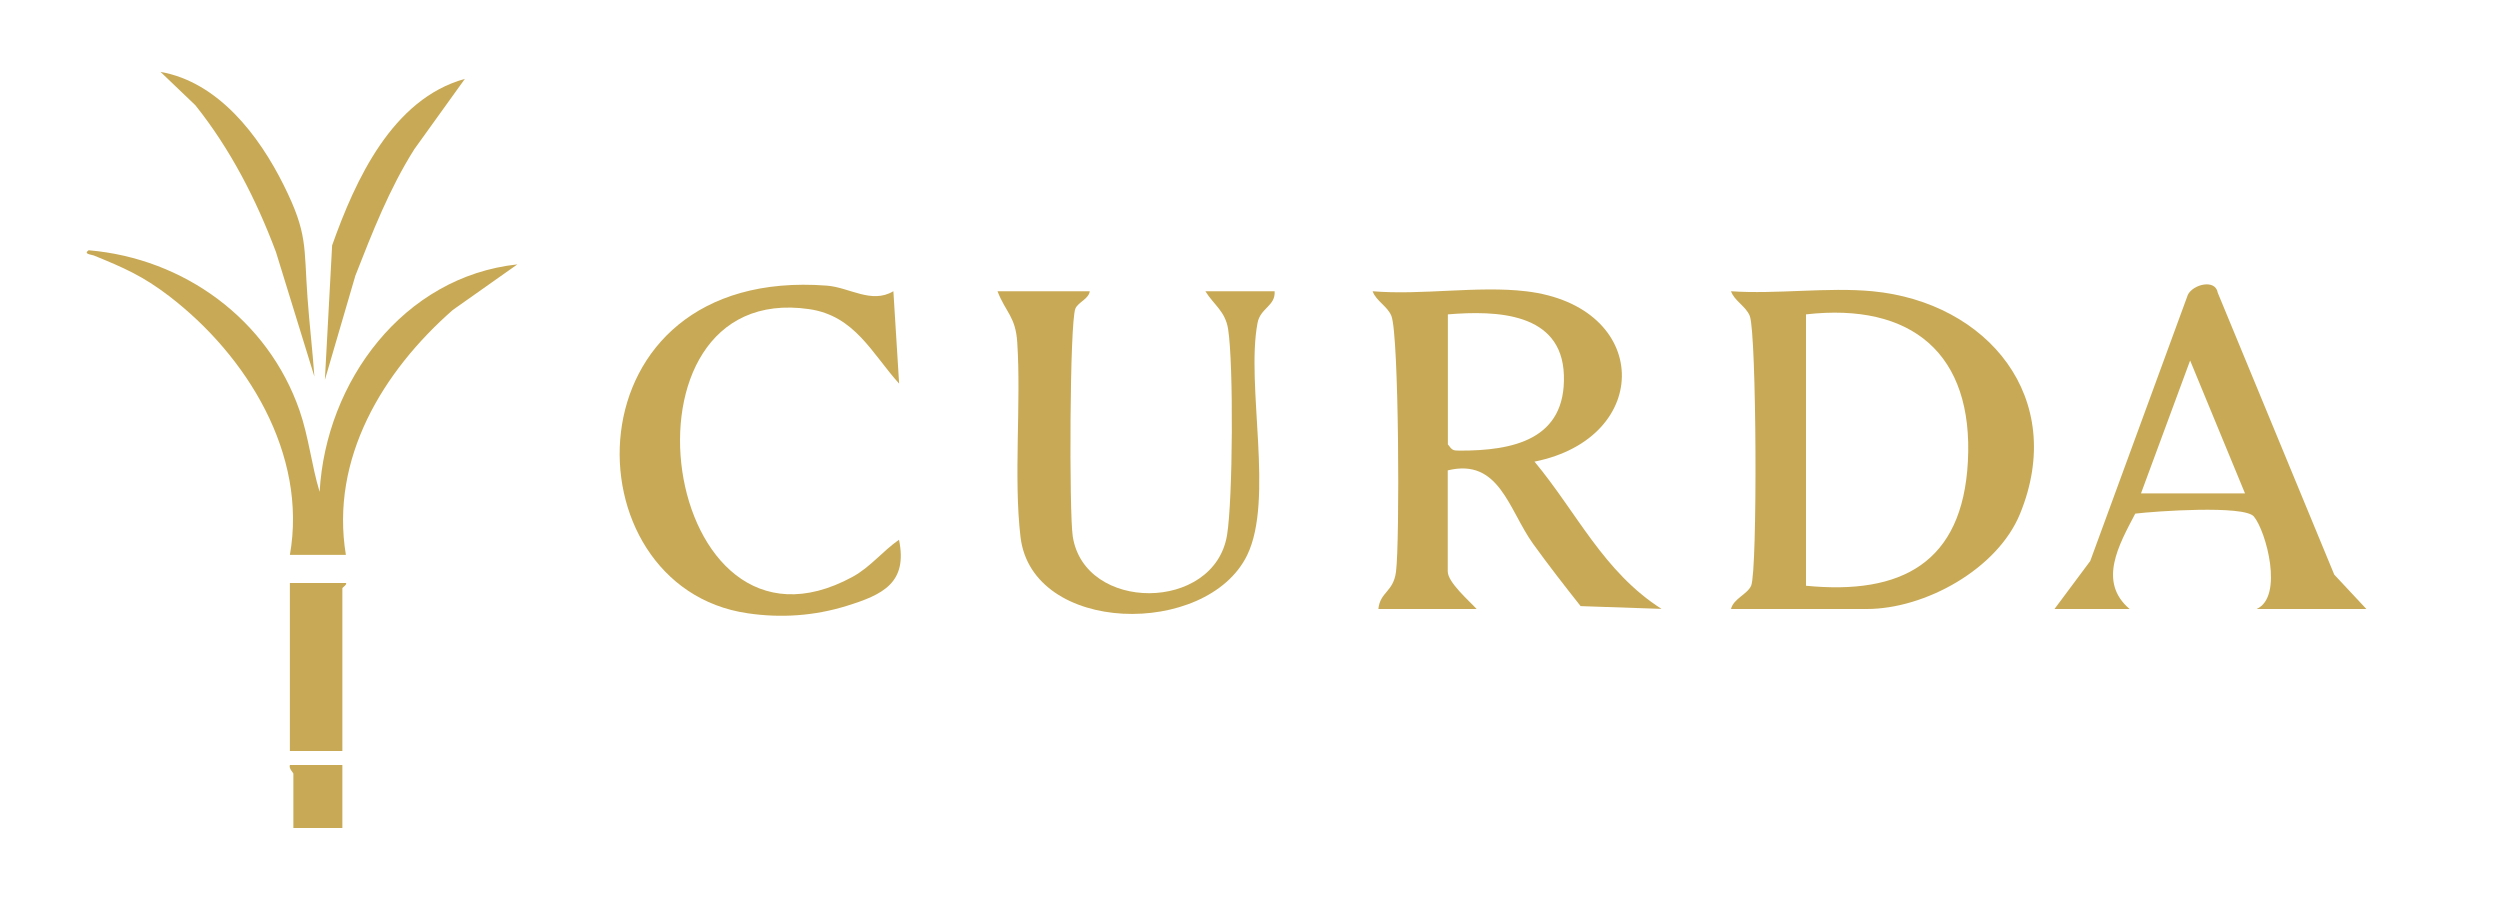 <?xml version="1.0" encoding="UTF-8"?>
<svg id="Layer_1" xmlns="http://www.w3.org/2000/svg" version="1.1" viewBox="0 0 200 72">
  <!-- Generator: Adobe Illustrator 29.8.0, SVG Export Plug-In . SVG Version: 2.1.1 Build 86)  -->
  <defs>
    <style>
      .st0 {
        fill: none;
      }

      .st1 {
        fill: #c8a955;
      }
    </style>
  </defs>
  <g>
    <path class="st1" d="M23.19,44.4c1.43-8.08-3.46-15.97-9.67-20.72-2.09-1.6-3.61-2.26-6.01-3.24-.2-.08-.87-.11-.42-.42,7.64.65,14.34,5.53,16.87,12.81.74,2.13.96,4.38,1.61,6.52.5-8.84,6.71-17.22,15.82-18.2l-5.17,3.65c-5.6,4.91-9.82,11.89-8.55,19.59h-4.48,0Z"/>
    <path class="st1" d="M27.67,46.64c.14.1-.28.36-.28.42v13.02h-4.2v-13.44h4.48Z"/>
    <path class="st1" d="M37.19,6.31l-4.04,5.62c-2,3.16-3.36,6.65-4.72,10.12l-2.44,8.34.58-10.76c1.86-5.24,4.82-11.72,10.62-13.32h0Z"/>
    <path class="st1" d="M25.15,30.12l-3.07-9.95c-1.58-4.21-3.64-8.23-6.45-11.75l-2.79-2.67c4.63.82,7.88,5.09,9.85,9.05,1.95,3.91,1.61,4.88,1.91,9.01.15,2.09.4,4.21.55,6.3h0Z"/>
    <path class="st1" d="M27.39,61.2v5.04h-3.92v-4.34c0-.09-.38-.4-.28-.7h4.2Z"/>
  </g>
  <g>
    <path class="st1" d="M149.8,23.3c9.21.88,15.6,8.54,11.8,17.81-1.81,4.42-7.6,7.61-12.26,7.61h-10.86c.19-.82,1.3-1.17,1.61-1.86.52-1.15.44-20.25-.11-21.59-.31-.77-1.23-1.2-1.5-1.97,3.66.25,7.72-.34,11.32,0h0ZM144.48,46.86c7.64.75,12.51-1.83,12.95-9.91.47-8.67-4.51-12.76-12.95-11.8v21.71Z"/>
    <path class="st1" d="M122.07,23.3c10.04,1.18,10.2,11.73.69,13.63,3.41,4.1,5.52,8.82,10.16,11.78l-6.47-.22c-1.29-1.63-2.58-3.29-3.8-4.98-1.96-2.73-2.7-6.89-6.83-5.88v8.09c0,.87,1.73,2.36,2.31,3h-7.86c.14-1.38,1.2-1.35,1.41-2.98.31-2.37.24-18.97-.37-20.47-.31-.77-1.23-1.2-1.5-1.97,3.89.33,8.45-.45,12.25,0h0ZM115.83,25.15v10.4c.35.47.4.5.94.5,4.27.01,8.52-.87,8.34-6.05-.17-5.02-5.4-5.17-9.28-4.85Z"/>
    <path class="st1" d="M87.18,23.3c-.07.61-.94.88-1.15,1.39-.46,1.13-.5,16.32-.21,18.22.94,6.09,11.31,6.06,12.34-.08.47-2.81.53-13.7.09-16.5-.23-1.44-1.14-1.93-1.82-3.03h5.54c.08,1.19-1.15,1.33-1.37,2.55-.94,4.98,1.34,14.11-.83,18.57-3.22,6.59-17.21,6.37-18.13-1.47-.56-4.76.06-10.67-.26-15.56-.13-2.06-.92-2.39-1.58-4.09h7.39,0,0Z"/>
    <path class="st1" d="M180.53,48.72c2.18-.98.76-6.22-.22-7.4-.77-.92-7.85-.43-9.49-.23-1.31,2.5-3.01,5.46-.45,7.63h-6.01l2.86-3.84,7.81-21.3c.42-.84,2.21-1.28,2.39-.16l9.32,22.55,2.57,2.75h-8.78ZM179.6,39.47l-4.39-10.63-3.93,10.63h8.32Z"/>
    <path class="st1" d="M71.47,23.3l.46,7.39c-2.19-2.43-3.54-5.43-7.2-5.96-16.29-2.36-11.93,29.79,3.47,21.42,1.43-.78,2.41-2.06,3.72-2.97.71,3.44-1.28,4.39-4.18,5.29-2.58.8-5.25.99-7.94.59-14.51-2.12-14.6-27.8,6.34-26.21,1.83.14,3.56,1.48,5.31.46h0Z"/>
    <path class="st0" d="M144.48,46.86v-21.71c8.44-.96,13.43,3.13,12.95,11.8-.44,8.09-5.31,10.66-12.95,9.91h0Z"/>
    <path class="st0" d="M115.83,25.15c3.88-.32,9.11-.17,9.28,4.85.18,5.18-4.07,6.06-8.34,6.05-.54,0-.6-.03-.94-.5v-10.4Z"/>
    <polygon class="st0" points="179.6 39.47 171.28 39.47 175.21 28.84 179.6 39.47"/>
  </g>
</svg>